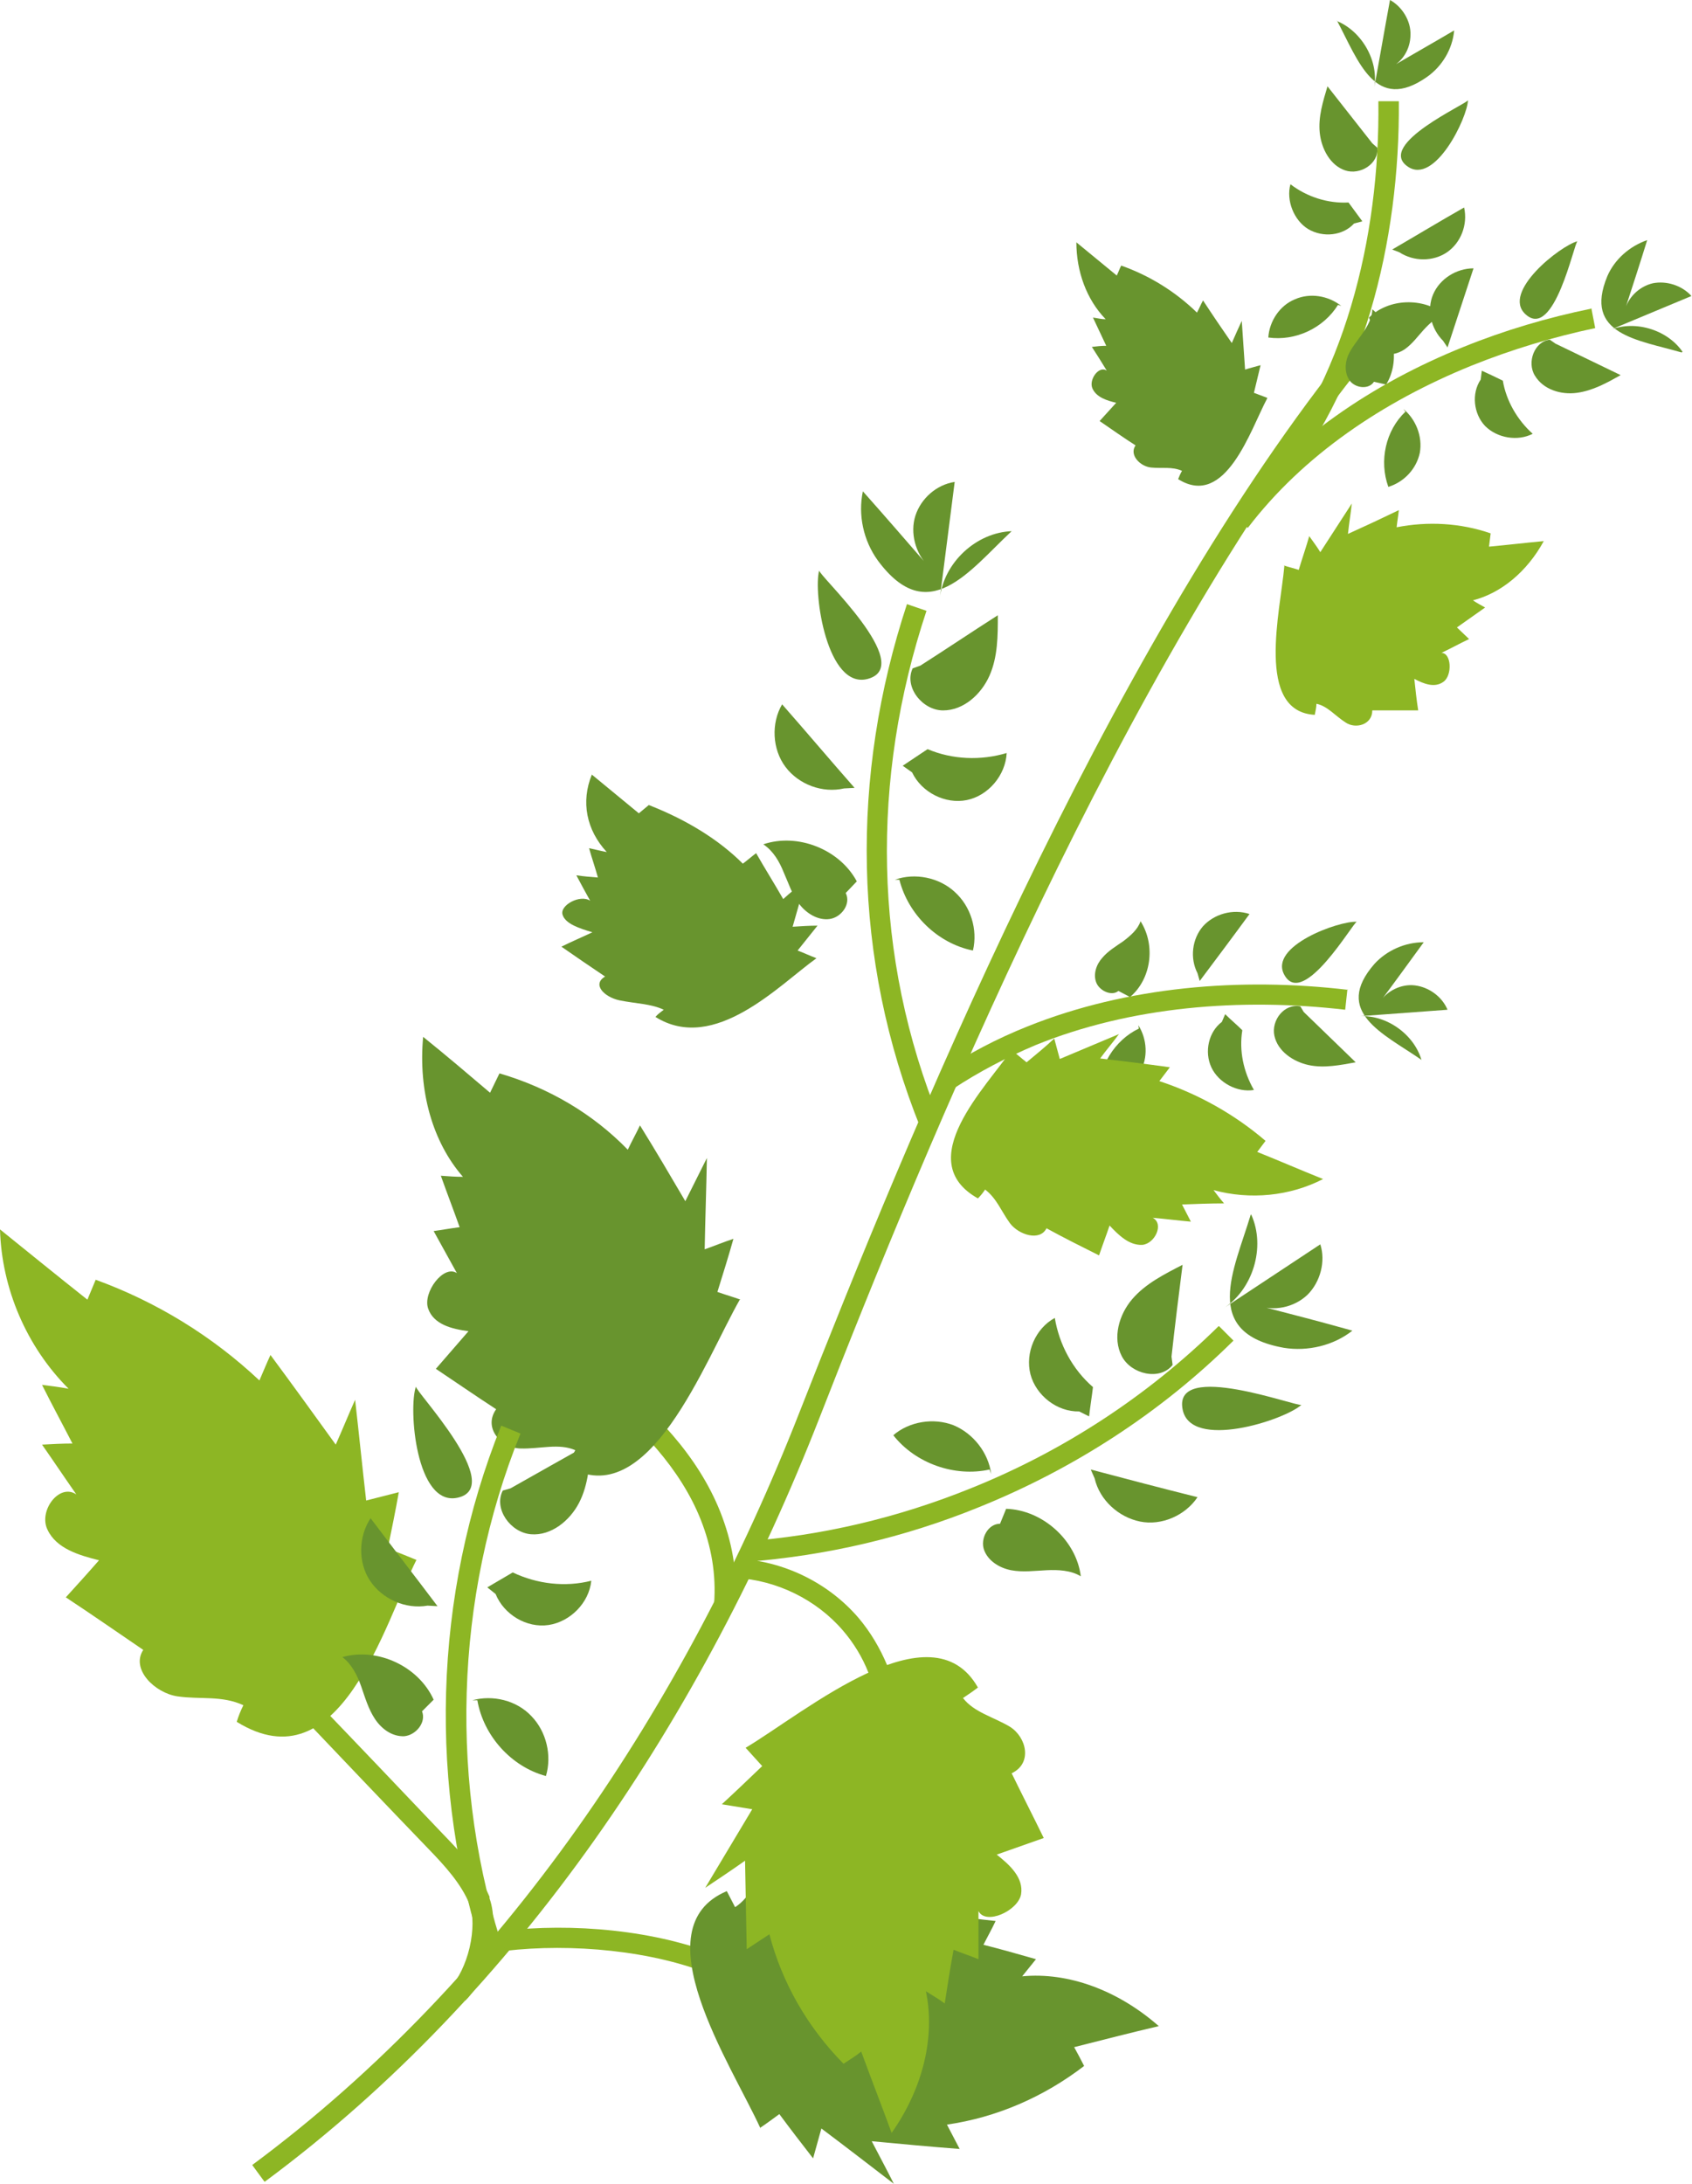 <?xml version="1.0" encoding="UTF-8"?>
<svg id="Calque_2" data-name="Calque 2" xmlns="http://www.w3.org/2000/svg" xmlns:xlink="http://www.w3.org/1999/xlink" viewBox="0 0 30.59 39.47">
  <defs>
    <style>
      .cls-1 {
        fill: #68942e;
      }

      .cls-2, .cls-3 {
        fill: none;
      }

      .cls-3 {
        clip-path: url(#clippath);
      }

      .cls-4 {
        fill: #8db624;
      }
    </style>
    <clipPath id="clippath">
      <rect class="cls-2" width="30.59" height="39.47"/>
    </clipPath>
  </defs>
  <g id="Calque_1-2" data-name="Calque 1">
    <g class="cls-3">
      <path class="cls-4" d="m4.79,39.43c4.62-3.42,7.93-8.45,10.02-13.79,1.94-4.97,5.48-13.56,9.71-18.91l-.29-.23c-4.28,5.42-7.81,14.02-9.77,19.01-2.07,5.29-5.35,10.25-9.9,13.62l.22.3Z"/>
      <path class="cls-4" d="m7.52,28.19c-.17-.07-.34-.14-.51-.2.07-.34.14-.68.2-1.02-.2.05-.39.1-.59.15-.07-.61-.13-1.21-.2-1.82-.12.27-.23.54-.35.81-.39-.54-.78-1.08-1.18-1.62-.07.15-.13.3-.2.46-.85-.8-1.86-1.42-2.96-1.82-.05.12-.1.24-.15.36-.53-.42-1.06-.85-1.58-1.27.03,1.07.48,2.12,1.24,2.88-.16-.03-.32-.05-.48-.07.18.36.37.71.55,1.06-.18,0-.37.01-.55.02.21.3.41.6.62.9-.31-.21-.69.3-.52.64.16.34.57.46.93.55-.2.23-.4.45-.6.67.47.31.93.63,1.4.95-.23.35.21.78.62.84.42.06.8-.02,1.19.16-.05.1-.09.2-.12.3,1.87,1.16,2.67-1.77,3.25-2.93"/>
      <path class="cls-1" d="m24.53,16.66c-.06,0-.97,1.58-1.31.96-.29-.52.99-.98,1.31-.96"/>
      <path class="cls-1" d="m23.57,18.29c.31.3.63.61.94.91-.28.05-.57.11-.85.05-.28-.06-.56-.25-.62-.53s.18-.59.47-.53"/>
      <path class="cls-1" d="m22.15,18.33c.1.1.21.19.31.29-.06.37.02.75.21,1.08-.3.05-.64-.13-.77-.41-.13-.28-.05-.64.19-.82"/>
      <path class="cls-1" d="m21.69,17.73c.3-.4.6-.8.9-1.21-.3-.1-.64,0-.84.22-.2.23-.24.58-.1.85"/>
      <path class="cls-1" d="m20.58,18.53c.16.25.18.59.03.85-.14.25-.44.41-.74.4-.02-.5.28-.98.72-1.19"/>
      <path class="cls-1" d="m20.43,18.02c.38-.32.47-.93.19-1.37-.05.15-.18.26-.31.36-.13.09-.28.18-.38.3-.11.12-.17.3-.11.45.06.15.28.25.4.15"/>
      <path class="cls-4" d="m24.37,17.89c-1.95-.23-3.99-.06-5.79.66-.55.22-1.07.49-1.56.82l.21.31c.47-.31.97-.57,1.49-.79,1.72-.7,3.71-.86,5.6-.64l.04-.37Z"/>
      <path class="cls-1" d="m25.7,19.16c-.14-.48-.66-.84-1.16-.79.54-.04,1.09-.08,1.63-.12-.1-.24-.34-.41-.59-.44-.25-.03-.51.1-.64.31.27-.36.53-.72.8-1.09-.34,0-.67.15-.89.39-.76.87.16,1.26.84,1.73"/>
      <path class="cls-1" d="m26.54,1.81c0,.06-1.67.8-1.09,1.2.49.34,1.08-.88,1.09-1.2"/>
      <path class="cls-1" d="m24.81,2.59c-.27-.34-.54-.69-.81-1.03-.08.27-.17.55-.14.84.03.29.19.59.46.68.27.09.61-.12.58-.41"/>
      <path class="cls-1" d="m24.63,4c-.08-.11-.17-.23-.25-.34-.37.02-.75-.1-1.05-.33-.08.29.06.65.32.81.27.16.63.12.83-.1"/>
      <path class="cls-1" d="m25.17,4.51c.43-.25.86-.51,1.3-.76.07.31-.06.64-.31.81-.25.17-.6.17-.86,0"/>
      <path class="cls-1" d="m24.25,5.53c-.24-.19-.57-.24-.84-.12-.27.11-.46.39-.48.69.49.07,1-.17,1.26-.59"/>
      <path class="cls-1" d="m24.75,5.74c.36-.35.98-.37,1.38-.05-.16.04-.28.15-.39.27-.11.12-.2.25-.34.35-.13.09-.31.13-.46.06-.15-.08-.22-.3-.1-.42"/>
      <path class="cls-4" d="m24.92,1.83c.03,2.49-.62,5.07-2.17,6.9l.28.24c1.62-1.93,2.28-4.59,2.26-7.14h-.37Z"/>
      <path class="cls-1" d="m24.17.38c.46.19.77.74.67,1.23.1-.54.19-1.07.29-1.61.22.12.38.38.37.63,0,.26-.15.5-.38.6.39-.23.78-.45,1.17-.68-.03.34-.22.65-.49.84-.94.66-1.24-.29-1.63-1.02"/>
      <path class="cls-1" d="m28.52,4.36c-.06.02-.42,1.8-.94,1.32-.44-.4.63-1.24.94-1.32"/>
      <path class="cls-1" d="m28.12,6.21c.39.19.79.38,1.18.57-.25.14-.5.28-.79.32-.29.04-.61-.06-.76-.31-.15-.24-.01-.62.27-.65"/>
      <path class="cls-1" d="m26.79,6.7c.13.06.26.12.38.18.06.36.26.71.54.96-.27.14-.64.08-.86-.14-.21-.22-.25-.59-.08-.84"/>
      <path class="cls-1" d="m26.17,6.28c.16-.48.31-.95.47-1.43-.31,0-.61.19-.73.47-.12.28-.04.62.18.84"/>
      <path class="cls-1" d="m25.37,7.39c.23.19.35.5.3.79-.06.29-.28.53-.57.62-.17-.47-.05-1.02.31-1.36"/>
      <path class="cls-1" d="m25.06,6.95c.26-.42.15-1.03-.25-1.36,0,.16-.09.31-.18.44-.09.13-.2.26-.26.4-.06.15-.06.33.04.46.11.13.34.15.43.01"/>
      <path class="cls-4" d="m28.76,5.58c-.78.16-1.56.39-2.3.69-1.64.66-3.14,1.67-4.19,3.04l.29.23c1-1.31,2.44-2.28,4.04-2.93.72-.29,1.48-.52,2.24-.68l-.07-.36Z"/>
      <path class="cls-1" d="m30.42,6.36c-.28-.41-.89-.59-1.35-.38.5-.21,1.01-.42,1.51-.63-.17-.19-.45-.28-.7-.23-.25.06-.45.26-.51.5.14-.43.28-.86.41-1.28-.32.11-.59.35-.72.65-.44,1.06.55,1.15,1.34,1.38"/>
      <path class="cls-4" d="m18.29,18.98c.09.07.18.15.27.22.17-.14.34-.28.5-.43.03.12.07.25.1.37.36-.15.71-.3,1.07-.45-.11.15-.23.29-.34.44.42.05.84.1,1.26.16l-.19.25c.7.23,1.36.6,1.92,1.08-.05.07-.1.13-.15.2.4.16.79.33,1.19.49-.6.31-1.32.38-1.98.2.06.08.12.16.19.24-.25,0-.51.01-.76.02l.16.31c-.23-.02-.46-.05-.69-.07.21.11.04.47-.19.49-.24.01-.43-.18-.59-.35-.06.18-.13.36-.19.54-.32-.16-.64-.32-.95-.49-.12.24-.5.12-.66-.09-.16-.22-.24-.45-.45-.61-.04.06-.08.11-.13.16-1.21-.68.16-2.02.62-2.7"/>
      <path class="cls-4" d="m23.21,10.22c.09.03.18.05.27.08.06-.2.13-.4.19-.61.07.1.14.19.2.29.19-.29.38-.59.57-.88-.02.18-.05.36-.07.55.31-.14.61-.28.92-.43-.01.1-.03.21-.04.31.56-.11,1.15-.08,1.7.11-.01.08-.02.16-.03.24.33-.03.66-.07.99-.1-.3.55-.77.94-1.28,1.07.07.05.15.09.22.13-.17.12-.34.24-.51.36.07.07.15.14.22.21-.17.08-.33.17-.5.25.18,0,.2.4.04.52-.16.12-.36.04-.53-.05.02.19.04.38.07.57-.28,0-.55,0-.83,0,0,.26-.3.34-.48.22-.19-.12-.33-.3-.53-.34,0,.07-.02.14-.03.2-1.08-.06-.62-1.88-.55-2.69"/>
      <path class="cls-4" d="m9.13,35.26c1.2-.14,2.68-.01,3.78.45l.14-.34c-1.18-.49-2.71-.62-3.96-.47l.04.37Z"/>
      <path class="cls-1" d="m13.74,38.46c.12-.08.24-.17.35-.25.2.27.4.53.61.8.05-.18.1-.36.15-.54.44.33.88.67,1.31,1-.13-.26-.27-.52-.4-.77.53.05,1.06.1,1.59.14-.08-.15-.15-.29-.23-.44.9-.13,1.75-.5,2.48-1.06-.06-.12-.12-.23-.18-.34.51-.13,1.02-.26,1.53-.38-.74-.65-1.64-.98-2.47-.9.08-.1.17-.21.25-.31-.32-.09-.63-.18-.95-.26.07-.14.15-.28.22-.43-.29-.03-.58-.07-.87-.1.27-.1.08-.71-.21-.8-.3-.09-.55.14-.76.35-.07-.29-.14-.58-.2-.88l-1.23.45c-.14-.39-.62-.34-.83-.06-.22.28-.33.61-.61.79-.05-.1-.1-.19-.15-.29-1.57.66.08,3.13.61,4.29"/>
      <path class="cls-4" d="m13.29,29.01c.05-.6-.06-1.16-.27-1.69-.4-1-1.19-1.84-2.08-2.5l-.22.3c.85.64,1.59,1.44,1.95,2.35.19.48.28.98.24,1.52l.37.03Z"/>
      <path class="cls-1" d="m13.39,23.49c-.14-.05-.28-.09-.42-.14.1-.32.2-.64.29-.96-.18.06-.35.13-.52.19.01-.55.03-1.1.04-1.65-.13.26-.26.52-.39.78-.27-.46-.54-.92-.82-1.37-.07.15-.15.29-.22.44-.63-.65-1.43-1.12-2.32-1.38-.06.12-.11.23-.17.35-.4-.34-.8-.68-1.21-1.01-.09.98.17,1.9.72,2.53-.13,0-.27-.01-.4-.02.11.31.23.62.34.93-.16.02-.32.05-.47.07.14.25.28.51.42.76-.24-.16-.62.35-.52.64.1.29.43.37.73.41-.2.23-.39.45-.59.68.36.24.72.49,1.09.73-.24.34.09.7.44.71.36.01.69-.1.99.03-.05.1-.1.19-.14.29,1.46.88,2.48-1.9,3.12-3.02"/>
      <path class="cls-1" d="m22.91,7.19c-.08-.03-.16-.06-.24-.09.04-.17.08-.33.12-.5-.1.03-.19.05-.28.08-.02-.29-.04-.59-.06-.88-.06.13-.12.26-.18.4-.18-.26-.35-.51-.52-.77-.04.07-.07.15-.11.22-.39-.38-.86-.67-1.37-.85-.03.06-.05.12-.08.18-.24-.2-.49-.4-.73-.6,0,.52.18,1.03.53,1.39-.08,0-.15-.02-.23-.03.08.17.16.34.24.51-.09,0-.18.01-.26.02.09.14.18.28.27.43-.14-.1-.33.16-.26.32.07.16.26.22.43.26-.1.11-.2.22-.3.33.22.15.43.3.65.44-.12.17.08.38.28.4.2.02.38-.02.56.06-.03.05-.05.1-.07.15.86.54,1.31-.9,1.61-1.46"/>
      <path class="cls-1" d="m14.74,17.31c-.11-.04-.21-.09-.32-.13.12-.15.24-.3.36-.45-.15,0-.3.01-.45.02.08-.28.16-.56.24-.84-.14.11-.28.22-.41.34-.16-.28-.33-.55-.49-.83-.08.06-.16.13-.24.19-.43-.43-1.01-.79-1.7-1.06-.06.05-.12.1-.18.15-.28-.23-.57-.47-.85-.7-.2.49-.1,1,.27,1.4-.11-.02-.22-.05-.32-.07.05.18.11.35.16.53-.13-.01-.26-.02-.39-.04.08.15.16.3.25.46-.18-.12-.55.08-.5.25.05.17.31.25.54.32-.19.09-.38.17-.56.26.26.18.52.36.79.54-.24.14-.02.37.26.43.29.06.57.06.8.17-.05.04-.11.08-.15.13,1.07.67,2.25-.59,2.91-1.06"/>
      <path class="cls-4" d="m13.49,31.6c.1.11.2.22.29.32-.24.23-.48.46-.73.69.18.03.37.06.55.09-.28.47-.57.95-.85,1.42.24-.16.48-.32.72-.49.01.53.02,1.06.03,1.6.14-.09.27-.18.41-.27.23.88.69,1.68,1.34,2.34.11-.07.22-.14.32-.22.18.49.37.98.55,1.47.57-.81.79-1.74.62-2.56.11.07.23.14.34.22.05-.32.1-.65.16-.97.15.06.3.11.45.17,0-.29,0-.58,0-.87.13.26.71,0,.77-.3.05-.3-.2-.53-.44-.72.28-.1.57-.2.85-.3-.19-.39-.39-.78-.58-1.17.38-.18.27-.65-.03-.84-.3-.18-.65-.26-.85-.52.09-.06.18-.12.27-.19-.84-1.48-3.1.43-4.2,1.09"/>
      <path class="cls-4" d="m8.41,36.16c.21-.2.35-.53.44-.87.08-.34.1-.7,0-.98v-.03c-.2-.46-.53-.81-.84-1.13-.78-.82-1.56-1.64-2.35-2.46l-.27.26c.78.82,1.56,1.64,2.35,2.46.31.32.6.64.75,1.01v.02c.07.15.07.46,0,.76-.07.3-.21.58-.33.69l.25.27Z"/>
      <path class="cls-4" d="m13.31,28.52c.73.04,1.45.39,1.93.95.19.22.35.48.46.76.17.41.23.86.19,1.3l.37.04c.05-.5-.03-1.01-.22-1.47-.13-.31-.3-.6-.52-.86-.55-.64-1.36-1.03-2.2-1.07l-.02.37Z"/>
      <path class="cls-1" d="m7.52,25.06c-.03.07,1.64,1.82.75,2.01-.75.16-.89-1.62-.75-2.01"/>
      <path class="cls-1" d="m9.23,26.9c.48-.27.97-.55,1.46-.82-.03.37-.05.75-.22,1.08-.17.33-.51.6-.87.57-.37-.03-.68-.46-.51-.79"/>
      <path class="cls-1" d="m8.81,28.69c.15-.09.31-.18.46-.27.44.21.95.27,1.42.15-.04.4-.38.74-.77.8-.4.06-.81-.19-.96-.56"/>
      <path class="cls-1" d="m7.91,29.03c-.4-.53-.81-1.06-1.21-1.59-.22.33-.23.8-.01,1.13.22.33.64.52,1.04.45"/>
      <path class="cls-1" d="m8.54,30.73c.37-.1.8,0,1.07.29.27.28.37.71.26,1.08-.63-.17-1.13-.73-1.24-1.37"/>
      <path class="cls-1" d="m7.84,30.72c-.27-.6-1.01-.95-1.65-.77.17.13.27.33.34.53.07.2.13.41.25.59.12.18.31.32.53.31.21-.02.4-.25.32-.45"/>
      <path class="cls-4" d="m9.06,25.77c-1.23,3.06-1.33,6.55-.28,9.68l.35-.12c-1.02-3.04-.92-6.45.28-9.42l-.34-.14Z"/>
      <path class="cls-1" d="m23.53,25.39c-.06.05-2.32-.81-2.15.08.14.75,1.84.2,2.15-.08"/>
      <path class="cls-1" d="m21.18,24.52c.06-.55.13-1.11.2-1.66-.33.17-.67.34-.91.62-.24.28-.36.7-.19,1.03.17.33.69.45.92.16"/>
      <path class="cls-1" d="m19.69,25.6c.02-.18.05-.36.07-.53-.37-.32-.61-.77-.69-1.25-.35.19-.54.63-.44,1.02.1.38.48.68.88.67"/>
      <path class="cls-1" d="m19.72,26.56c.64.17,1.29.34,1.93.5-.22.33-.65.52-1.04.44s-.73-.39-.82-.78"/>
      <path class="cls-1" d="m17.92,26.64c-.05-.38-.32-.73-.68-.88-.36-.14-.8-.07-1.09.18.4.51,1.11.76,1.74.62"/>
      <path class="cls-1" d="m18.19,27.27c.66.02,1.27.57,1.35,1.22-.18-.11-.41-.12-.62-.11-.21.01-.43.04-.64,0-.21-.04-.42-.17-.49-.37-.07-.2.07-.47.29-.47"/>
      <path class="cls-4" d="m22.03,23.97c-1.28,1.26-2.81,2.26-4.48,2.93-1.31.53-2.7.86-4.1.96l.03.37c1.45-.11,2.87-.44,4.22-.99,1.71-.69,3.29-1.71,4.6-3.01l-.26-.26Z"/>
      <path class="cls-1" d="m22.62,21.95c.27.59.03,1.37-.52,1.71.59-.39,1.18-.78,1.77-1.17.1.31,0,.68-.23.91-.24.23-.61.31-.92.19.58.15,1.16.3,1.73.46-.34.27-.81.38-1.24.31-1.5-.27-.9-1.4-.6-2.4"/>
      <path class="cls-1" d="m14.81,10.31c-.02.08,1.76,1.72.88,1.96-.74.2-.99-1.56-.88-1.96"/>
      <path class="cls-1" d="m16.64,12.03c.47-.3.93-.61,1.4-.91,0,.37,0,.75-.15,1.09s-.47.63-.84.63c-.37,0-.71-.42-.55-.76"/>
      <path class="cls-1" d="m16.32,13.84c.15-.1.3-.2.45-.3.45.19.96.21,1.43.07-.02.4-.33.77-.72.85-.39.08-.82-.14-.99-.5"/>
      <path class="cls-1" d="m15.45,14.24c-.44-.5-.87-1.01-1.31-1.51-.2.34-.18.81.06,1.13.24.32.67.48,1.06.39"/>
      <path class="cls-1" d="m16.18,15.9c.36-.13.8-.04,1.08.22.29.26.42.68.33,1.06-.64-.13-1.17-.65-1.33-1.28"/>
      <path class="cls-1" d="m15.49,15.93c-.31-.58-1.07-.88-1.69-.67.18.12.29.31.37.51.09.2.15.4.28.57.13.17.34.3.55.27.21-.03.39-.27.29-.47"/>
      <path class="cls-4" d="m16.4,10.91c-1.03,3.12-.99,6.42.24,9.47v.03s.35-.14.35-.14v-.02c-1.21-2.96-1.25-6.17-.24-9.21l-.35-.12Z"/>
      <path class="cls-1" d="m18.3,9.6c-.65.02-1.24.57-1.31,1.22.09-.7.18-1.4.27-2.11-.33.05-.61.3-.71.61-.1.31,0,.68.23.91-.39-.45-.78-.9-1.18-1.35-.09.43.01.89.27,1.25.91,1.23,1.65.19,2.42-.53"/>
    </g>
  </g>
</svg>